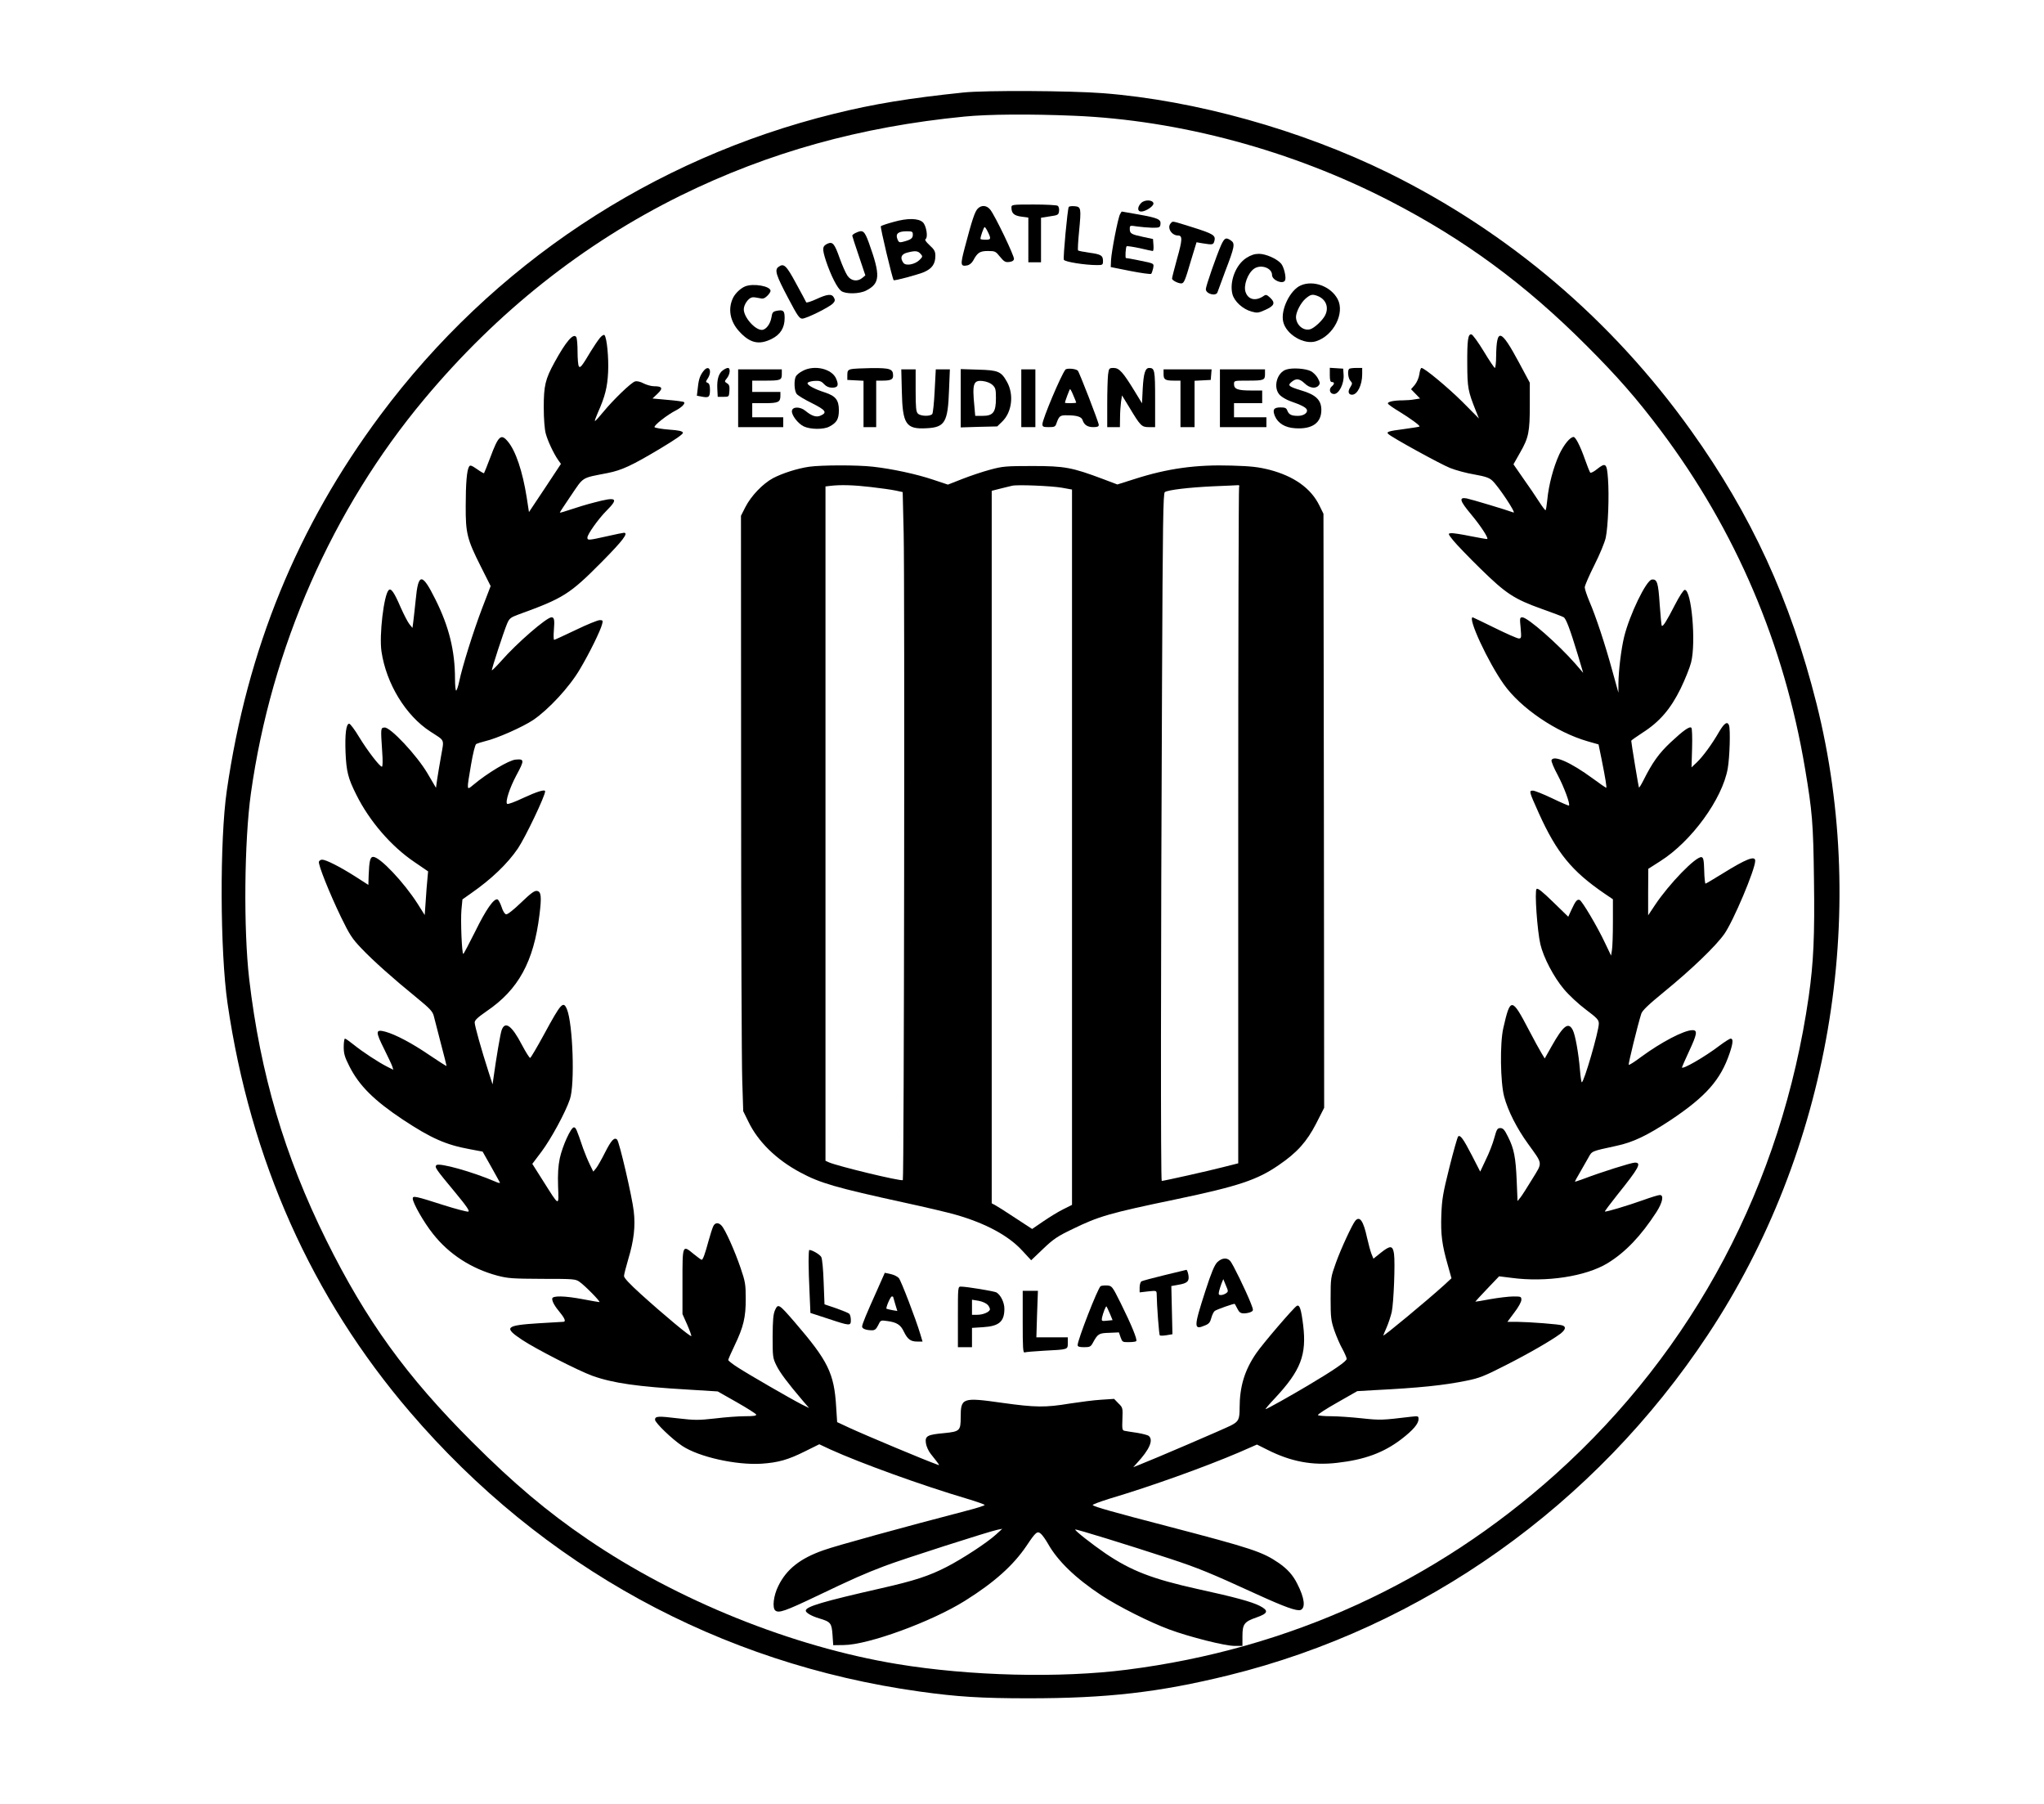 <?xml version="1.0" encoding="UTF-8" standalone="yes"?>
<svg version="1.0" xmlns="http://www.w3.org/2000/svg" width="1088pt" height="960pt" viewBox="0 0 1451 1280" preserveAspectRatio="xMidYMid meet">
  <g transform="translate(0,1280) scale(0.1,-0.1)" fill="#000000" stroke="none">
    <path d="M6840 12145 c-385 -40 -636 -81 -919 -151 -1291 -318 -2424 -1070
-3221 -2139 -589 -791 -945 -1661 -1090 -2665 -51 -352 -48 -1142 5 -1508 162
-1113 598 -2089 1296 -2903 938 -1095 2197 -1785 3617 -1983 265 -37 435 -48
772 -48 560 0 927 42 1420 163 1382 340 2603 1206 3405 2419 861 1300 1148
2973 770 4478 -185 736 -463 1340 -891 1938 -561 785 -1293 1407 -2149 1829
-621 305 -1370 514 -2025 565 -233 18 -836 21 -990 5z m783 -165 c751 -31
1547 -246 2242 -604 531 -274 961 -590 1400 -1030 218 -218 357 -377 525 -601
531 -707 875 -1512 1024 -2400 51 -304 58 -384 63 -780 6 -408 -3 -594 -37
-835 -192 -1334 -814 -2507 -1796 -3390 -857 -769 -1894 -1243 -3044 -1389
-475 -61 -1115 -45 -1630 40 -746 123 -1563 452 -2199 886 -283 192 -526 397
-817 688 -469 468 -755 864 -1038 1435 -297 600 -468 1180 -547 1853 -41 353
-35 980 12 1317 145 1034 577 2017 1231 2799 518 620 1129 1104 1823 1446 621
305 1273 487 2010 559 169 17 470 19 778 6z"/>
    <path d="M8101 11361 c-28 -28 -28 -61 0 -61 32 0 91 39 87 59 -5 25 -62 27
-87 2z"/>
    <path d="M7180 11329 c0 -41 18 -58 70 -65 l50 -7 0 -158 0 -159 45 0 45 0 0
158 0 158 63 10 c58 8 62 11 65 38 2 16 -2 32 -10 37 -7 5 -84 9 -170 9 -153
0 -158 -1 -158 -21z"/>
    <path d="M6941 11321 c-21 -21 -41 -82 -92 -276 -33 -125 -31 -136 18 -127 15
3 32 17 42 35 30 56 47 67 104 67 51 0 55 -2 86 -41 28 -34 38 -40 64 -37 21
2 33 9 35 21 4 20 -134 307 -168 350 -25 32 -62 35 -89 8z m72 -166 c24 -50
22 -55 -18 -55 -19 0 -35 3 -35 6 0 17 24 84 30 84 3 0 14 -16 23 -35z"/>
    <path d="M7587 11333 c-9 -15 -41 -359 -35 -375 6 -15 150 -38 237 -38 38 0
41 2 41 29 0 39 -14 48 -98 59 -41 6 -76 13 -79 16 -3 3 0 63 7 133 16 168 15
177 -32 181 -20 2 -38 -1 -41 -5z"/>
    <path d="M7951 11281 c-15 -27 -61 -266 -64 -326 l-2 -49 140 -28 c77 -15 143
-24 147 -20 4 4 10 22 14 39 6 30 4 32 -32 42 -33 8 -150 31 -161 31 -7 0 -2
79 5 84 4 2 46 -4 93 -14 46 -11 88 -20 92 -20 5 0 7 19 5 43 l-3 42 -70 15
c-85 18 -95 24 -95 57 0 25 1 25 53 17 28 -4 77 -8 107 -9 52 0 55 2 58 26 4
34 -19 44 -160 69 -61 11 -113 20 -114 20 -2 0 -8 -8 -13 -19z"/>
    <path d="M6342 11226 c-45 -12 -85 -26 -89 -30 -6 -5 82 -374 91 -383 5 -6
172 39 217 58 56 25 79 58 79 115 0 31 -7 44 -41 75 -27 25 -36 39 -28 44 18
12 5 94 -19 118 -31 30 -109 32 -210 3z m138 -91 c0 -26 -15 -36 -75 -51 -20
-5 -27 -1 -35 22 -14 37 7 54 67 54 39 0 43 -2 43 -25z m54 -134 c17 -19 17
-21 -6 -44 -33 -33 -98 -45 -115 -21 -25 35 -16 61 25 72 57 15 77 14 96 -7z"/>
    <path d="M8312 11218 c-30 -30 3 -88 51 -88 32 0 31 -30 -7 -164 -20 -72 -36
-136 -36 -142 0 -12 43 -34 65 -34 20 0 27 17 70 164 l39 128 40 -7 c76 -12
79 -12 87 17 10 39 -8 50 -157 97 -151 47 -137 44 -152 29z"/>
    <path d="M6073 11148 c-13 -6 -23 -15 -23 -19 0 -4 21 -69 47 -145 l46 -137
-23 -19 c-35 -28 -80 -20 -105 18 -12 18 -36 72 -54 122 -37 105 -50 120 -87
104 -37 -18 -39 -35 -10 -124 35 -104 80 -192 108 -212 32 -23 129 -21 176 3
100 51 104 106 20 339 -32 88 -43 95 -95 70z"/>
    <path d="M8669 11063 c-33 -74 -109 -292 -109 -314 0 -34 74 -53 83 -21 3 9
28 76 55 149 66 172 71 196 41 217 -36 25 -46 20 -70 -31z"/>
    <path d="M8848 10971 c-76 -48 -122 -170 -99 -258 14 -52 74 -106 136 -123 40
-11 48 -10 99 13 64 29 71 50 31 87 -22 20 -29 22 -43 12 -57 -40 -111 -29
-130 27 -16 47 16 134 60 165 48 34 128 6 128 -44 0 -38 80 -70 93 -37 9 23
-10 97 -29 118 -31 35 -109 69 -157 69 -30 0 -56 -8 -89 -29z"/>
    <path d="M5526 10907 c-29 -21 -17 -59 70 -223 64 -122 79 -144 99 -144 29 0
195 82 219 109 14 15 15 24 6 40 -15 29 -46 26 -126 -11 -37 -17 -69 -27 -71
-22 -2 5 -34 65 -72 134 -70 130 -87 145 -125 117z"/>
    <path d="M9234 10776 c-76 -33 -144 -173 -125 -257 20 -91 149 -168 235 -139
123 40 204 199 152 298 -48 91 -172 137 -262 98z m119 -75 c60 -23 83 -82 53
-139 -19 -36 -75 -88 -104 -97 -50 -15 -102 31 -102 88 1 36 35 101 69 130 35
29 47 32 84 18z"/>
    <path d="M5290 10769 c-32 -13 -68 -47 -85 -79 -39 -78 -24 -167 41 -239 77
-85 141 -100 232 -55 62 31 92 79 92 148 0 52 -9 60 -54 52 -30 -6 -34 -11
-40 -49 -8 -46 -39 -87 -68 -87 -49 0 -128 90 -128 146 0 34 33 81 60 85 8 2
30 -1 48 -5 28 -7 38 -4 58 15 13 12 24 29 24 36 0 34 -122 55 -180 32z"/>
    <path d="M4257 10401 c-14 -17 -42 -59 -63 -93 -63 -106 -76 -122 -85 -106 -5
7 -9 54 -9 103 0 50 -4 96 -9 104 -20 31 -73 -30 -155 -180 -65 -118 -76 -166
-76 -318 0 -82 6 -156 14 -186 14 -53 56 -142 88 -188 l20 -28 -113 -171 -114
-171 -16 104 c-29 184 -78 331 -134 397 -48 58 -67 41 -124 -112 -23 -60 -43
-111 -45 -113 -2 -2 -25 11 -50 29 -39 27 -49 30 -56 18 -16 -25 -24 -119 -24
-280 -1 -193 10 -236 106 -427 l71 -141 -61 -159 c-62 -163 -141 -414 -163
-522 -7 -33 -17 -61 -21 -61 -4 0 -8 37 -8 83 0 200 -43 373 -140 566 -94 189
-121 188 -139 -5 -6 -60 -14 -129 -17 -154 l-6 -45 -22 27 c-12 15 -39 68 -61
117 -47 109 -69 141 -86 124 -34 -34 -68 -320 -51 -435 34 -229 172 -455 346
-568 107 -70 99 -49 77 -175 -11 -60 -23 -136 -28 -167 l-8 -58 -60 102 c-75
128 -266 332 -306 326 -27 -3 -27 -2 -16 -170 5 -66 4 -108 -2 -108 -15 0
-101 111 -162 211 -31 52 -63 94 -70 94 -22 0 -31 -74 -26 -205 6 -135 18
-183 77 -300 93 -187 248 -366 411 -476 l98 -67 -5 -56 c-3 -31 -9 -100 -12
-155 l-7 -99 -49 78 c-98 154 -269 335 -317 335 -21 0 -28 -28 -32 -132 l-2
-67 -95 61 c-107 68 -206 118 -233 118 -10 0 -20 -6 -23 -14 -7 -19 74 -222
157 -394 61 -125 78 -152 146 -223 84 -88 223 -212 395 -352 88 -72 109 -94
117 -125 5 -20 28 -108 50 -194 23 -86 41 -159 41 -162 0 -3 -55 32 -123 78
-123 84 -239 145 -311 165 -72 19 -72 3 -7 -127 26 -53 52 -107 56 -120 l7
-23 -44 22 c-63 32 -174 105 -236 155 -30 24 -58 44 -63 44 -5 0 -9 -26 -9
-59 0 -48 7 -72 40 -137 69 -137 174 -242 380 -379 200 -132 305 -179 476
-210 l90 -17 60 -106 c32 -58 61 -109 63 -114 1 -5 -14 -2 -35 8 -160 69 -397
135 -416 116 -14 -14 -6 -26 132 -192 87 -105 107 -136 93 -138 -10 -1 -88 19
-173 46 -202 65 -220 68 -220 47 0 -31 79 -170 144 -251 113 -144 273 -247
456 -296 76 -20 109 -22 320 -23 225 0 236 -1 265 -22 41 -29 152 -143 140
-143 -6 0 -57 9 -115 20 -131 25 -220 27 -220 4 0 -21 17 -52 57 -100 35 -43
41 -64 21 -64 -7 0 -84 -5 -170 -10 -240 -15 -255 -29 -123 -117 97 -65 403
-221 500 -256 145 -52 320 -77 680 -98 l210 -13 134 -76 c74 -42 137 -82 139
-88 3 -9 -20 -12 -80 -12 -45 0 -141 -7 -213 -16 -118 -13 -142 -13 -263 1
-140 17 -162 16 -162 -10 0 -21 120 -137 192 -185 118 -79 383 -138 563 -127
120 8 190 28 310 88 l101 50 79 -37 c214 -97 647 -254 968 -349 70 -21 127
-41 127 -45 0 -4 -55 -22 -122 -39 -460 -120 -930 -249 -1022 -282 -166 -58
-263 -135 -321 -254 -34 -68 -44 -155 -21 -174 24 -20 69 -5 301 106 249 119
330 155 475 210 126 48 744 246 800 257 l35 7 -45 -41 c-65 -59 -235 -170
-349 -229 -126 -65 -232 -99 -461 -151 -418 -95 -540 -131 -540 -160 0 -15 42
-39 96 -55 81 -24 88 -33 94 -117 l5 -73 75 1 c173 1 624 166 860 314 208 130
343 251 437 390 66 99 77 108 103 85 11 -10 33 -41 49 -69 69 -123 195 -245
381 -368 121 -79 341 -190 482 -242 144 -53 393 -116 461 -116 l57 0 0 69 c0
86 13 103 100 133 83 29 88 48 23 82 -60 30 -177 62 -443 120 -320 71 -470
129 -652 252 -95 65 -221 164 -215 170 4 5 379 -111 666 -205 210 -69 292
-103 624 -255 195 -89 283 -121 310 -111 36 15 28 85 -24 186 -31 62 -69 104
-132 148 -116 79 -188 103 -792 261 -374 97 -515 137 -528 149 -4 4 50 24 120
46 290 86 677 225 918 328 l128 56 76 -38 c165 -83 317 -112 491 -92 197 22
332 72 458 168 83 64 122 109 122 143 0 22 -2 22 -57 16 -200 -24 -214 -25
-344 -11 -74 8 -173 15 -221 15 -48 0 -89 4 -92 8 -3 5 59 45 137 89 l142 81
120 7 c318 16 493 34 655 67 91 18 128 33 275 108 166 84 327 177 393 226 35
28 41 48 15 58 -21 9 -237 25 -325 26 l-67 0 49 66 c29 37 50 76 50 90 0 23
-3 24 -57 24 -32 0 -105 -9 -163 -19 -58 -11 -106 -19 -107 -18 0 1 37 42 84
91 l85 89 88 -11 c246 -33 527 10 682 104 127 78 236 192 347 363 44 69 54
121 24 121 -10 0 -63 -16 -118 -36 -115 -41 -266 -86 -272 -81 -2 2 38 55 88
118 155 193 174 229 125 229 -25 0 -243 -69 -358 -113 -38 -14 -68 -24 -68
-22 0 2 15 30 34 62 18 32 45 79 60 105 29 52 18 47 201 87 118 25 218 73 385
183 250 167 355 285 419 476 24 71 26 102 7 102 -7 0 -42 -22 -78 -49 -106
-81 -268 -174 -268 -155 0 3 23 54 50 113 58 124 62 151 25 151 -60 0 -222
-85 -365 -190 -45 -34 -84 -59 -88 -56 -4 5 62 276 89 362 7 23 50 64 161 155
194 158 368 325 429 412 64 91 219 458 219 519 0 39 -65 13 -234 -92 -62 -38
-115 -70 -119 -70 -3 0 -8 42 -9 92 -2 76 -6 93 -19 96 -39 7 -230 -189 -331
-341 l-48 -72 0 165 1 165 86 55 c221 140 440 441 478 657 14 79 20 278 9 307
-12 30 -33 16 -70 -46 -51 -89 -116 -177 -159 -218 l-37 -35 4 137 c2 75 0
140 -5 144 -12 13 -56 -18 -147 -103 -85 -80 -129 -142 -194 -271 -15 -30 -29
-52 -31 -50 -3 2 -55 318 -55 332 0 3 36 28 80 57 121 77 200 169 271 314 32
66 65 149 74 185 36 141 3 515 -45 515 -9 0 -38 -45 -70 -107 -59 -115 -85
-156 -93 -148 -3 3 -9 71 -15 152 -10 154 -18 181 -56 176 -40 -6 -157 -248
-196 -405 -21 -86 -40 -238 -41 -335 l0 -63 -43 155 c-51 187 -117 387 -163
493 -18 43 -33 88 -33 100 0 12 31 83 68 157 38 75 74 162 81 195 17 80 25
298 16 418 -8 112 -16 118 -80 67 -21 -17 -42 -27 -46 -23 -4 5 -22 49 -39 98
-32 91 -65 155 -79 155 -25 0 -69 -54 -102 -124 -42 -92 -75 -217 -85 -323 -4
-40 -9 -73 -13 -73 -3 0 -24 28 -46 62 -22 35 -72 108 -111 163 l-70 101 47
83 c61 106 69 147 69 339 l0 157 -76 142 c-130 242 -160 251 -163 46 0 -46 -5
-83 -9 -83 -4 0 -40 53 -79 118 -39 64 -78 118 -87 120 -25 5 -31 -40 -30
-213 1 -168 5 -189 62 -332 l21 -52 -117 118 c-105 104 -270 241 -291 241 -5
0 -12 -20 -15 -45 -4 -26 -18 -58 -33 -76 l-26 -30 32 -33 32 -33 -38 -6 c-21
-4 -59 -7 -84 -7 -63 0 -111 -10 -106 -23 2 -6 37 -31 79 -56 83 -51 151 -101
145 -107 -2 -2 -52 -10 -111 -18 -110 -14 -127 -20 -110 -35 22 -23 372 -215
438 -241 40 -16 117 -37 172 -46 78 -14 105 -23 127 -43 44 -40 174 -236 151
-227 -41 16 -301 94 -332 100 -57 10 -50 -16 32 -114 66 -79 124 -167 114
-174 -2 -2 -55 8 -118 20 -63 13 -126 23 -139 21 -23 -2 -23 -3 16 -52 22 -27
109 -118 194 -201 181 -177 238 -214 436 -285 76 -27 145 -53 153 -58 17 -9
45 -83 100 -264 l39 -131 -56 65 c-122 139 -338 329 -376 329 -18 0 -19 -6
-12 -75 6 -70 5 -75 -13 -75 -11 0 -88 34 -171 75 -84 41 -154 75 -156 75 -39
0 109 -319 221 -476 119 -168 372 -340 595 -404 l77 -22 21 -102 c28 -140 39
-206 33 -206 -2 0 -46 30 -96 67 -154 113 -277 168 -292 129 -3 -7 17 -56 45
-107 45 -86 89 -204 79 -215 -2 -2 -56 21 -118 51 -63 30 -125 55 -138 55 -29
0 -28 -4 42 -160 127 -281 234 -412 467 -571 l59 -40 0 -162 c0 -89 -3 -179
-7 -200 l-6 -38 -44 92 c-55 117 -162 296 -179 303 -18 7 -30 -8 -58 -69 l-23
-50 -107 104 c-79 77 -110 101 -118 93 -15 -15 5 -297 27 -392 22 -94 95 -234
168 -320 34 -41 104 -106 155 -144 81 -61 92 -73 92 -100 0 -53 -105 -416
-121 -416 -3 0 -9 39 -13 88 -10 119 -33 248 -51 283 -31 60 -67 32 -150 -115
l-49 -87 -23 38 c-13 21 -53 94 -89 163 -122 234 -132 235 -182 15 -25 -108
-21 -385 6 -487 27 -101 90 -225 169 -334 107 -149 105 -129 31 -250 -35 -57
-72 -116 -84 -131 l-21 -26 -6 144 c-7 167 -19 228 -62 313 -24 49 -35 61 -54
61 -21 0 -26 -8 -43 -70 -10 -38 -37 -108 -60 -154 l-40 -85 -58 113 c-62 120
-84 151 -99 136 -5 -6 -33 -104 -62 -220 -46 -184 -53 -226 -57 -337 -5 -139
5 -213 46 -356 l26 -93 -54 -50 c-123 -111 -430 -366 -430 -356 0 2 11 29 24
58 13 30 29 79 36 109 14 67 25 349 16 413 -9 60 -26 61 -95 6 l-51 -41 -14
34 c-7 18 -21 69 -31 113 -26 121 -52 159 -84 122 -23 -29 -101 -197 -137
-297 -37 -104 -38 -107 -38 -255 0 -137 3 -157 27 -228 15 -42 40 -101 57
-130 16 -30 30 -61 30 -70 0 -17 -91 -80 -275 -189 -126 -75 -292 -168 -301
-168 -3 0 26 35 66 77 184 197 227 308 201 520 -14 113 -25 147 -45 136 -22
-12 -243 -270 -288 -336 -83 -121 -118 -237 -118 -390 0 -81 -8 -95 -62 -123
-49 -25 -562 -245 -648 -278 l-45 -18 26 29 c89 96 119 164 84 193 -7 6 -45
16 -82 22 -37 5 -77 12 -88 14 -18 3 -20 10 -17 84 3 78 3 81 -28 111 l-31 32
-92 -6 c-51 -3 -150 -16 -222 -27 -174 -29 -245 -28 -481 5 -283 40 -294 36
-294 -104 0 -94 -7 -100 -117 -111 -120 -11 -137 -20 -130 -71 3 -22 18 -56
34 -76 69 -87 67 -84 46 -76 -87 31 -505 206 -624 261 l-86 40 -7 108 c-14
239 -58 327 -293 600 -114 132 -119 135 -141 87 -13 -30 -16 -70 -17 -188 0
-143 1 -152 27 -205 25 -51 79 -123 187 -250 l45 -52 -53 26 c-78 40 -376 212
-453 262 -38 24 -68 48 -68 53 0 5 20 51 45 103 63 131 80 201 79 333 0 100
-3 120 -37 219 -41 120 -108 270 -134 298 -22 25 -48 23 -60 -5 -6 -13 -21
-59 -33 -103 -25 -93 -40 -134 -49 -134 -3 0 -28 18 -55 40 -82 68 -81 69 -81
-195 l0 -230 33 -74 c18 -41 31 -78 30 -82 -3 -10 -192 147 -360 299 -77 70
-118 113 -118 127 0 11 14 64 30 119 40 133 52 233 39 342 -11 99 -102 491
-118 507 -19 19 -41 -3 -85 -90 -24 -48 -53 -99 -64 -113 l-20 -24 -24 49
c-14 28 -35 79 -48 115 -47 139 -52 150 -66 150 -21 0 -81 -132 -100 -220 -11
-53 -15 -111 -12 -199 5 -145 12 -148 -107 40 l-76 120 65 86 c68 91 171 280
202 373 36 105 21 535 -21 638 -26 62 -41 46 -161 -175 -50 -92 -95 -168 -100
-170 -5 -1 -31 40 -59 93 -72 138 -120 172 -144 103 -9 -26 -38 -196 -57 -334
l-7 -50 -29 90 c-51 158 -98 326 -98 349 0 17 21 36 84 80 226 153 335 351
376 686 16 128 12 164 -18 168 -18 3 -44 -17 -113 -83 -53 -51 -96 -85 -106
-83 -10 2 -23 23 -32 52 -9 27 -22 51 -29 54 -26 8 -82 -72 -158 -227 -44 -88
-82 -160 -85 -160 -10 -2 -20 237 -13 314 l7 73 61 43 c145 101 259 210 333
319 53 79 193 372 193 405 0 16 -58 -2 -153 -46 -61 -29 -112 -48 -117 -43
-14 15 19 115 65 201 59 109 59 119 -5 113 -47 -4 -200 -95 -302 -181 -46 -38
-46 -43 -14 145 14 82 29 142 37 147 8 4 36 13 64 20 82 19 263 99 340 150
109 74 258 234 332 361 67 112 147 275 158 321 6 24 4 27 -17 27 -14 0 -91
-31 -171 -70 -80 -38 -149 -70 -153 -70 -4 0 -5 30 -2 68 6 74 3 92 -17 92
-34 0 -246 -183 -356 -309 -35 -39 -65 -69 -67 -67 -4 5 84 274 108 331 16 37
24 44 81 65 320 116 363 143 592 374 149 151 191 206 156 206 -5 0 -60 -11
-121 -25 -130 -29 -138 -30 -138 -9 0 23 78 133 137 192 88 88 70 99 -88 57
-52 -13 -127 -36 -168 -50 -41 -14 -75 -24 -77 -22 -1 1 35 56 80 122 92 135
70 122 260 159 100 20 170 52 374 174 108 65 162 102 160 112 -3 11 -26 17
-97 22 -52 4 -99 12 -104 17 -10 10 90 89 154 121 39 21 65 47 55 57 -3 4 -55
11 -115 16 l-109 10 36 34 c41 39 34 53 -26 53 -18 0 -51 9 -73 20 -24 13 -48
18 -61 14 -28 -8 -155 -131 -224 -215 -31 -38 -58 -68 -61 -66 -2 2 8 29 21
59 51 114 68 181 73 288 5 102 -9 246 -26 263 -5 5 -20 -5 -34 -22z"/>
    <path d="M4998 10173 c-27 -32 -38 -61 -44 -121 l-7 -59 37 -7 c48 -9 56 -3
56 49 0 30 -5 45 -16 49 -15 6 -15 8 0 31 33 51 11 100 -26 58z"/>
    <path d="M5134 10175 c-32 -21 -45 -65 -42 -131 l3 -59 40 0 c40 0 40 0 43 42
2 33 -1 45 -17 54 -19 13 -19 13 0 37 22 28 26 72 6 72 -7 0 -22 -7 -33 -15z"/>
    <path d="M5698 10169 c-21 -10 -42 -28 -48 -38 -15 -28 -12 -103 5 -125 8 -11
56 -40 107 -65 98 -49 112 -67 66 -88 -31 -16 -65 -5 -111 33 -36 30 -90 30
-95 1 -6 -29 42 -92 84 -112 47 -22 139 -23 180 -2 54 28 69 54 69 117 0 72
-23 101 -99 126 -75 24 -128 53 -123 67 2 7 24 13 48 15 37 2 49 -1 69 -23 16
-17 34 -25 57 -25 41 0 49 16 29 63 -29 71 -155 101 -238 56z"/>
    <path d="M6040 10181 c-21 -6 -25 -13 -25 -41 l0 -35 58 -3 57 -3 0 -164 0
-165 45 0 45 0 0 165 0 165 44 0 c59 0 76 8 76 35 0 48 -21 55 -153 54 -67 -1
-133 -4 -147 -8z"/>
    <path d="M7563 10178 c-31 -39 -163 -352 -163 -387 0 -18 6 -21 45 -21 41 0
47 3 55 28 19 52 25 57 76 56 69 0 102 -11 109 -34 11 -34 35 -50 76 -50 29 0
39 4 39 16 0 17 -138 374 -149 385 -14 14 -78 19 -88 7z m57 -184 c11 -25 20
-48 20 -50 0 -2 -18 -4 -40 -4 -22 0 -40 1 -40 3 0 10 33 97 36 97 3 0 14 -21
24 -46z"/>
    <path d="M7866 10144 c-3 -26 -6 -120 -6 -210 l0 -164 45 0 45 0 1 68 c0 37 4
87 7 112 l7 45 49 -80 c82 -137 90 -145 142 -145 l44 0 0 198 c0 205 -3 222
-42 222 -28 0 -40 -37 -46 -147 l-5 -104 -53 87 c-82 134 -109 164 -148 164
-32 0 -34 -2 -40 -46z"/>
    <path d="M9132 10179 c-69 -21 -97 -131 -46 -182 14 -14 47 -33 72 -42 83 -29
112 -45 119 -61 8 -23 -23 -44 -63 -44 -46 0 -64 9 -75 36 -7 20 -16 24 -49
24 -48 0 -58 -16 -40 -61 22 -52 73 -83 145 -87 120 -8 185 38 185 130 0 70
-39 108 -141 138 -92 28 -101 36 -70 61 32 27 56 24 93 -11 34 -33 78 -40 99
-14 11 13 10 21 -6 51 -10 19 -32 41 -49 50 -37 19 -130 26 -174 12z"/>
    <path d="M9440 10141 c0 -39 4 -51 15 -51 19 0 19 -14 0 -30 -25 -20 -15 -55
15 -55 35 0 72 73 68 135 l-3 45 -47 3 -48 3 0 -50z"/>
    <path d="M9577 10183 c-13 -12 -7 -67 9 -84 15 -17 15 -20 0 -45 -20 -30 -15
-54 12 -54 38 0 72 69 72 146 l0 44 -43 0 c-24 0 -47 -3 -50 -7z"/>
    <path d="M5240 9975 l0 -205 160 0 160 0 0 35 0 35 -110 0 -110 0 0 50 0 50
88 0 c96 0 112 7 112 52 l0 28 -100 0 -100 0 0 40 0 40 89 0 c112 0 121 3 121
46 l0 34 -155 0 -155 0 0 -205z"/>
    <path d="M6402 10023 c5 -232 29 -269 174 -261 132 6 153 42 161 271 l6 147
-50 0 -50 0 -8 -152 c-4 -84 -12 -159 -17 -165 -15 -18 -83 -16 -102 3 -13 13
-16 42 -16 165 l0 149 -51 0 -51 0 4 -157z"/>
    <path d="M6820 9975 l0 -207 129 4 130 3 35 34 c70 67 85 193 34 283 -41 73
-61 82 -203 86 l-125 4 0 -207z m226 94 c21 -20 24 -31 24 -94 0 -99 -20 -125
-94 -125 l-53 0 -6 68 c-16 161 -7 187 60 179 27 -3 54 -14 69 -28z"/>
    <path d="M7250 9975 l0 -205 50 0 50 0 0 205 0 205 -50 0 -50 0 0 -205z"/>
    <path d="M8260 10146 c0 -39 11 -46 76 -46 l44 0 0 -165 0 -165 50 0 50 0 0
165 0 164 58 3 57 3 3 38 3 37 -170 0 -171 0 0 -34z"/>
    <path d="M8660 9975 l0 -205 165 0 165 0 0 35 0 35 -115 0 -115 0 0 50 0 50
100 0 100 0 0 45 0 45 -81 0 c-92 0 -119 10 -119 45 0 25 1 25 94 25 118 0
126 3 126 46 l0 34 -160 0 -160 0 0 -205z"/>
    <path d="M5745 9489 c-84 -12 -190 -46 -257 -81 -73 -39 -157 -127 -197 -206
l-31 -61 1 -1893 c0 -1041 4 -1992 8 -2113 l7 -220 37 -75 c68 -141 197 -268
367 -359 143 -77 251 -108 745 -216 143 -31 305 -69 360 -85 213 -61 376 -149
474 -257 l61 -66 85 81 c72 69 103 90 208 140 186 91 261 113 737 212 439 92
575 137 727 242 131 89 200 167 266 295 l57 112 -2 2108 -3 2108 -29 59 c-60
122 -179 207 -353 253 -80 20 -130 26 -268 30 -254 8 -457 -20 -693 -96 l-120
-38 -103 39 c-219 82 -270 92 -499 92 -189 0 -213 -2 -301 -26 -53 -14 -142
-44 -198 -66 l-102 -40 -102 34 c-121 41 -295 78 -429 93 -113 13 -366 12
-453 0z m436 -144 c69 -8 148 -19 176 -25 l51 -11 7 -292 c8 -351 3 -4583 -6
-4591 -10 -11 -464 99 -525 126 l-24 11 0 2393 0 2393 33 4 c72 9 169 6 288
-8z m1357 -5 l72 -13 0 -2538 0 -2539 -62 -31 c-35 -17 -98 -56 -142 -86 l-79
-54 -121 79 c-66 44 -131 85 -143 91 l-23 12 0 2528 0 2529 63 16 c34 8 71 18
82 20 36 9 278 -1 353 -14z m1258 4 c-3 -9 -6 -1092 -6 -2407 l0 -2392 -107
-27 c-104 -27 -422 -98 -436 -98 -8 0 -7 1560 2 3523 5 1153 8 1359 20 1366
25 16 173 33 341 41 91 4 171 7 179 8 8 1 11 -4 7 -14z"/>
    <path d="M5740 3848 c0 -46 3 -146 7 -224 l6 -141 126 -41 c156 -52 161 -52
161 -9 0 18 -5 38 -11 44 -6 6 -48 23 -93 39 l-83 28 -6 157 c-3 90 -10 166
-17 179 -10 18 -64 50 -85 50 -3 0 -5 -37 -5 -82z"/>
    <path d="M8641 3843 c-20 -21 -42 -73 -84 -203 -84 -260 -84 -280 -4 -246 29
11 38 23 46 54 6 22 17 44 24 49 12 10 139 55 142 50 2 -1 10 -17 19 -34 13
-26 23 -33 47 -33 17 0 39 5 49 10 19 10 19 11 -1 63 -34 86 -128 280 -146
299 -23 26 -60 22 -92 -9z m63 -220 c-10 -7 -26 -13 -37 -13 -16 0 -18 5 -13
28 4 15 12 40 18 56 l12 29 18 -44 c18 -41 18 -44 2 -56z"/>
    <path d="M8265 3751 c-83 -20 -156 -40 -163 -44 -6 -5 -12 -24 -12 -43 l0 -35
60 7 c58 6 60 6 61 -17 1 -85 17 -290 22 -295 3 -3 25 -3 48 1 l42 7 -4 171
-4 171 50 9 c65 11 79 25 71 71 -4 20 -10 35 -14 35 -4 -1 -75 -18 -157 -38z"/>
    <path d="M6227 3646 c-77 -171 -107 -243 -107 -260 0 -15 29 -26 71 -26 19 0
29 8 43 36 17 36 18 36 62 30 69 -9 97 -26 120 -75 27 -55 48 -71 95 -71 l38
0 -16 53 c-30 102 -136 378 -152 397 -9 11 -35 24 -58 29 l-42 9 -54 -122z
m113 -48 c0 -2 7 -25 15 -52 l15 -49 -36 6 c-20 4 -38 8 -41 10 -6 7 28 87 38
87 5 0 9 -1 9 -2z"/>
    <path d="M7813 3673 c-20 -14 -163 -381 -163 -418 0 -11 12 -15 45 -15 41 0
48 3 63 31 35 64 42 69 116 71 l69 3 12 -35 c12 -33 14 -35 58 -34 26 0 50 3
53 7 10 9 -36 120 -110 269 -60 120 -62 123 -96 126 -19 1 -40 -1 -47 -5z m66
-195 l19 -46 -40 -4 c-38 -4 -39 -3 -35 22 8 35 27 84 32 79 2 -3 13 -25 24
-51z"/>
    <path d="M6800 3455 l0 -215 50 0 50 0 0 69 0 68 78 5 c114 7 152 39 152 131
0 45 -27 99 -57 116 -19 9 -211 41 -252 41 -21 0 -21 -3 -21 -215z m213 84
c10 -12 16 -27 14 -33 -6 -18 -50 -36 -89 -36 l-38 0 0 54 0 53 48 -8 c28 -5
54 -18 65 -30z"/>
    <path d="M7260 3419 c0 -186 2 -220 14 -216 8 3 70 8 138 12 172 9 168 7 168
55 l0 40 -111 0 -112 0 5 165 6 165 -54 0 -54 0 0 -221z"/>
  </g>
</svg>